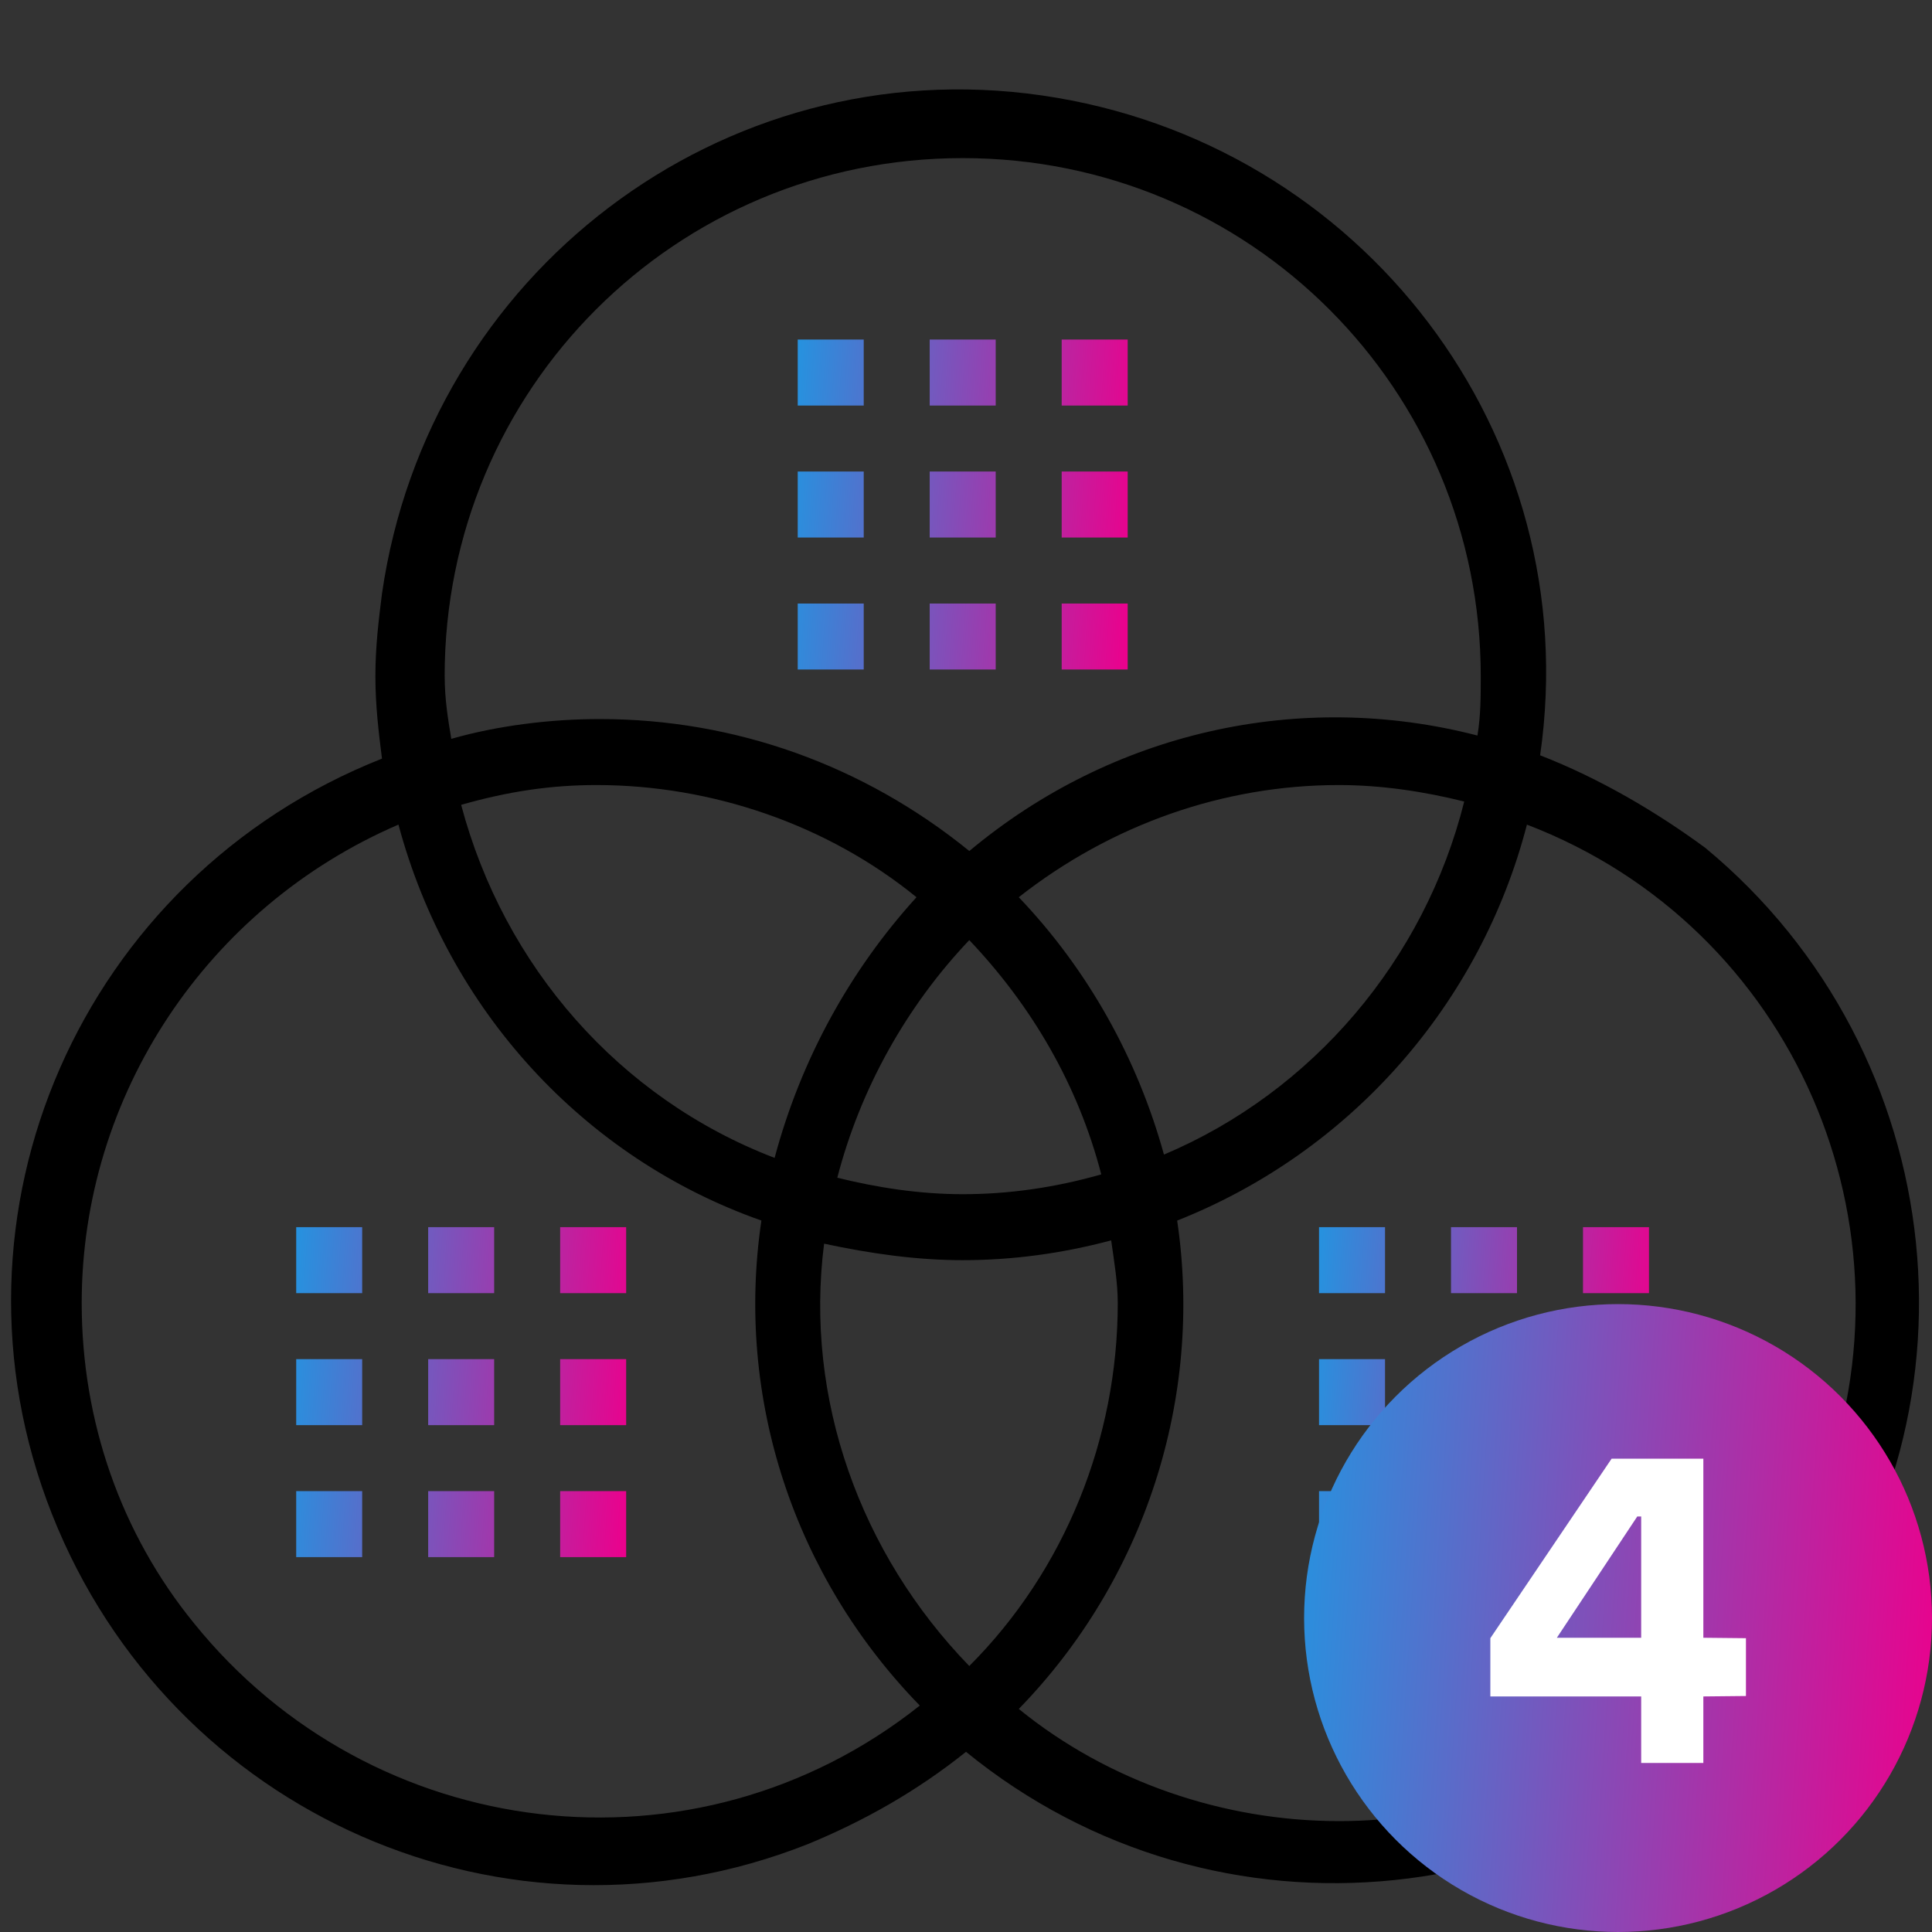<svg width="80" height="80" viewBox="0 0 80 80" fill="none" xmlns="http://www.w3.org/2000/svg">
<rect x="0" y="0" width="80" height="80" fill="#333333" stroke="none"/>
<path d="M63.773 31.277C65.685 18.024 56.395 5.864 43.143 3.952C29.89 2.039 17.73 11.329 15.817 24.582C15.68 25.675 15.544 26.768 15.544 27.997C15.544 29.227 15.68 30.32 15.817 31.413C3.384 36.332 -2.764 50.268 2.154 62.702C7.073 75.135 21.009 81.283 33.443 76.364C35.766 75.408 37.952 74.178 40.001 72.539C50.385 81.01 65.55 79.37 74.022 69.123C82.495 58.876 80.853 43.574 70.606 35.102C68.557 33.599 66.234 32.233 63.775 31.276L63.773 31.277ZM18.412 27.998C18.412 16.111 27.976 6.547 39.864 6.547C51.751 6.547 61.315 16.111 61.315 27.998C61.315 28.818 61.315 29.638 61.178 30.457C53.8 28.545 46.013 30.321 40.138 35.239C35.766 31.687 30.437 29.774 24.835 29.774C22.786 29.774 20.6 30.047 18.687 30.594C18.55 29.774 18.414 28.954 18.414 27.998H18.412ZM46.284 53.957C46.284 59.559 44.098 65.024 40.136 68.986C35.627 64.341 33.305 57.92 34.124 51.498C36.037 51.908 37.95 52.181 39.863 52.181C41.912 52.181 43.962 51.908 46.011 51.361C46.148 52.318 46.284 53.138 46.284 53.957ZM39.863 49.449C38.087 49.449 36.31 49.175 34.671 48.766C35.627 45.077 37.54 41.661 40.136 38.928C42.732 41.661 44.645 44.94 45.601 48.629C43.688 49.175 41.776 49.449 39.863 49.449ZM32.075 47.946C25.653 45.486 20.872 40.021 19.095 33.327C21.008 32.78 22.784 32.507 24.697 32.507C29.479 32.507 34.261 34.146 37.95 37.152C35.217 40.158 33.168 43.847 32.075 47.946ZM42.185 37.152C46.011 34.146 50.656 32.507 55.438 32.507C57.215 32.507 58.991 32.78 60.63 33.19C58.991 39.748 54.345 45.213 48.197 47.809C47.104 43.847 45.055 40.158 42.185 37.152ZM3.383 53.957C3.383 45.349 8.575 37.561 16.499 34.145C18.549 41.796 24.151 47.944 31.528 50.54C30.435 57.918 32.895 65.296 38.087 70.624C28.796 78.001 15.406 76.362 8.028 67.208C5.023 63.519 3.383 58.874 3.383 53.955V53.957ZM55.439 75.408C50.657 75.408 45.875 73.768 42.186 70.763C47.378 65.434 49.837 57.92 48.744 50.542C55.986 47.672 61.314 41.524 63.227 34.146C74.294 38.382 79.622 50.815 75.387 61.745C72.108 69.943 64.32 75.408 55.439 75.408Z" fill="black"/>
<path d="M33.032 14.06H35.765V16.793H33.032V14.06Z" fill="url(#paint0_linear_225_1665)"/>
<path d="M38.497 14.06H41.23V16.793H38.497V14.06Z" fill="url(#paint1_linear_225_1665)"/>
<path d="M43.962 14.06H46.695V16.793H43.962V14.06Z" fill="url(#paint2_linear_225_1665)"/>
<path d="M33.032 19.525H35.765V22.258H33.032V19.525Z" fill="url(#paint3_linear_225_1665)"/>
<path d="M38.497 19.525H41.23V22.258H38.497V19.525Z" fill="url(#paint4_linear_225_1665)"/>
<path d="M43.962 19.525H46.695V22.258H43.962V19.525Z" fill="url(#paint5_linear_225_1665)"/>
<path d="M33.032 24.991H35.765V27.723H33.032V24.991Z" fill="url(#paint6_linear_225_1665)"/>
<path d="M38.497 24.991H41.23V27.723H38.497V24.991Z" fill="url(#paint7_linear_225_1665)"/>
<path d="M43.962 24.991H46.695V27.723H43.962V24.991Z" fill="url(#paint8_linear_225_1665)"/>
<path d="M54.618 50.814H57.351V53.547H54.618V50.814Z" fill="url(#paint9_linear_225_1665)"/>
<path d="M60.083 50.814H62.816V53.547H60.083V50.814Z" fill="url(#paint10_linear_225_1665)"/>
<path d="M65.549 50.814H68.281V53.547H65.549V50.814Z" fill="url(#paint11_linear_225_1665)"/>
<path d="M54.618 56.279H57.351V59.012H54.618V56.279Z" fill="url(#paint12_linear_225_1665)"/>
<path d="M60.083 56.279H62.816V59.012H60.083V56.279Z" fill="url(#paint13_linear_225_1665)"/>
<path d="M65.549 56.279H68.281V59.012H65.549V56.279Z" fill="url(#paint14_linear_225_1665)"/>
<path d="M54.618 61.744H57.351V64.477H54.618V61.744Z" fill="url(#paint15_linear_225_1665)"/>
<path d="M60.083 61.744H62.816V64.477H60.083V61.744Z" fill="url(#paint16_linear_225_1665)"/>
<path d="M65.549 61.744H68.281V64.477H65.549V61.744Z" fill="url(#paint17_linear_225_1665)"/>
<path d="M12.265 50.814H14.997V53.547H12.265V50.814Z" fill="url(#paint18_linear_225_1665)"/>
<path d="M17.73 50.814H20.462V53.547H17.73V50.814Z" fill="url(#paint19_linear_225_1665)"/>
<path d="M23.195 50.814H25.928V53.547H23.195V50.814Z" fill="url(#paint20_linear_225_1665)"/>
<path d="M12.265 56.279H14.997V59.012H12.265V56.279Z" fill="url(#paint21_linear_225_1665)"/>
<path d="M17.73 56.279H20.462V59.012H17.73V56.279Z" fill="url(#paint22_linear_225_1665)"/>
<path d="M23.195 56.279H25.928V59.012H23.195V56.279Z" fill="url(#paint23_linear_225_1665)"/>
<path d="M12.265 61.744H14.997V64.477H12.265V61.744Z" fill="url(#paint24_linear_225_1665)"/>
<path d="M17.73 61.744H20.462V64.477H17.73V61.744Z" fill="url(#paint25_linear_225_1665)"/>
<path d="M23.195 61.744H25.928V64.477H23.195V61.744Z" fill="url(#paint26_linear_225_1665)"/>
<circle cx="67" cy="67" r="13" fill="url(#paint27_linear_225_1665)"/>
<path d="M72.296 67.834L70.532 67.816V60.4H66.734L61.712 67.834V70.246H67.958V73H70.532V70.246L72.296 70.228V67.834ZM64.466 67.816L67.796 62.794H67.958V67.816H64.466Z" fill="white"/>
<defs>
<linearGradient id="paint0_linear_225_1665" x1="30.586" y1="9.113" x2="47.853" y2="10.242" gradientUnits="userSpaceOnUse">
<stop stop-color="#00AEEF"/>
<stop offset="1" stop-color="#EC008C"/>
</linearGradient>
<linearGradient id="paint1_linear_225_1665" x1="30.586" y1="9.113" x2="47.853" y2="10.242" gradientUnits="userSpaceOnUse">
<stop stop-color="#00AEEF"/>
<stop offset="1" stop-color="#EC008C"/>
</linearGradient>
<linearGradient id="paint2_linear_225_1665" x1="30.586" y1="9.113" x2="47.853" y2="10.242" gradientUnits="userSpaceOnUse">
<stop stop-color="#00AEEF"/>
<stop offset="1" stop-color="#EC008C"/>
</linearGradient>
<linearGradient id="paint3_linear_225_1665" x1="30.586" y1="9.113" x2="47.853" y2="10.242" gradientUnits="userSpaceOnUse">
<stop stop-color="#00AEEF"/>
<stop offset="1" stop-color="#EC008C"/>
</linearGradient>
<linearGradient id="paint4_linear_225_1665" x1="30.586" y1="9.113" x2="47.853" y2="10.242" gradientUnits="userSpaceOnUse">
<stop stop-color="#00AEEF"/>
<stop offset="1" stop-color="#EC008C"/>
</linearGradient>
<linearGradient id="paint5_linear_225_1665" x1="30.586" y1="9.113" x2="47.853" y2="10.242" gradientUnits="userSpaceOnUse">
<stop stop-color="#00AEEF"/>
<stop offset="1" stop-color="#EC008C"/>
</linearGradient>
<linearGradient id="paint6_linear_225_1665" x1="30.586" y1="9.113" x2="47.853" y2="10.242" gradientUnits="userSpaceOnUse">
<stop stop-color="#00AEEF"/>
<stop offset="1" stop-color="#EC008C"/>
</linearGradient>
<linearGradient id="paint7_linear_225_1665" x1="30.586" y1="9.113" x2="47.853" y2="10.242" gradientUnits="userSpaceOnUse">
<stop stop-color="#00AEEF"/>
<stop offset="1" stop-color="#EC008C"/>
</linearGradient>
<linearGradient id="paint8_linear_225_1665" x1="30.586" y1="9.113" x2="47.853" y2="10.242" gradientUnits="userSpaceOnUse">
<stop stop-color="#00AEEF"/>
<stop offset="1" stop-color="#EC008C"/>
</linearGradient>
<linearGradient id="paint9_linear_225_1665" x1="52.172" y1="45.867" x2="69.44" y2="46.996" gradientUnits="userSpaceOnUse">
<stop stop-color="#00AEEF"/>
<stop offset="1" stop-color="#EC008C"/>
</linearGradient>
<linearGradient id="paint10_linear_225_1665" x1="52.172" y1="45.867" x2="69.44" y2="46.996" gradientUnits="userSpaceOnUse">
<stop stop-color="#00AEEF"/>
<stop offset="1" stop-color="#EC008C"/>
</linearGradient>
<linearGradient id="paint11_linear_225_1665" x1="52.172" y1="45.867" x2="69.44" y2="46.996" gradientUnits="userSpaceOnUse">
<stop stop-color="#00AEEF"/>
<stop offset="1" stop-color="#EC008C"/>
</linearGradient>
<linearGradient id="paint12_linear_225_1665" x1="52.172" y1="45.867" x2="69.44" y2="46.996" gradientUnits="userSpaceOnUse">
<stop stop-color="#00AEEF"/>
<stop offset="1" stop-color="#EC008C"/>
</linearGradient>
<linearGradient id="paint13_linear_225_1665" x1="52.172" y1="45.867" x2="69.44" y2="46.996" gradientUnits="userSpaceOnUse">
<stop stop-color="#00AEEF"/>
<stop offset="1" stop-color="#EC008C"/>
</linearGradient>
<linearGradient id="paint14_linear_225_1665" x1="52.172" y1="45.867" x2="69.44" y2="46.996" gradientUnits="userSpaceOnUse">
<stop stop-color="#00AEEF"/>
<stop offset="1" stop-color="#EC008C"/>
</linearGradient>
<linearGradient id="paint15_linear_225_1665" x1="52.172" y1="45.867" x2="69.44" y2="46.996" gradientUnits="userSpaceOnUse">
<stop stop-color="#00AEEF"/>
<stop offset="1" stop-color="#EC008C"/>
</linearGradient>
<linearGradient id="paint16_linear_225_1665" x1="52.172" y1="45.867" x2="69.44" y2="46.996" gradientUnits="userSpaceOnUse">
<stop stop-color="#00AEEF"/>
<stop offset="1" stop-color="#EC008C"/>
</linearGradient>
<linearGradient id="paint17_linear_225_1665" x1="52.172" y1="45.867" x2="69.44" y2="46.996" gradientUnits="userSpaceOnUse">
<stop stop-color="#00AEEF"/>
<stop offset="1" stop-color="#EC008C"/>
</linearGradient>
<linearGradient id="paint18_linear_225_1665" x1="9.818" y1="45.867" x2="27.086" y2="46.996" gradientUnits="userSpaceOnUse">
<stop stop-color="#00AEEF"/>
<stop offset="1" stop-color="#EC008C"/>
</linearGradient>
<linearGradient id="paint19_linear_225_1665" x1="9.818" y1="45.867" x2="27.086" y2="46.996" gradientUnits="userSpaceOnUse">
<stop stop-color="#00AEEF"/>
<stop offset="1" stop-color="#EC008C"/>
</linearGradient>
<linearGradient id="paint20_linear_225_1665" x1="9.818" y1="45.867" x2="27.086" y2="46.996" gradientUnits="userSpaceOnUse">
<stop stop-color="#00AEEF"/>
<stop offset="1" stop-color="#EC008C"/>
</linearGradient>
<linearGradient id="paint21_linear_225_1665" x1="9.818" y1="45.867" x2="27.086" y2="46.996" gradientUnits="userSpaceOnUse">
<stop stop-color="#00AEEF"/>
<stop offset="1" stop-color="#EC008C"/>
</linearGradient>
<linearGradient id="paint22_linear_225_1665" x1="9.818" y1="45.867" x2="27.086" y2="46.996" gradientUnits="userSpaceOnUse">
<stop stop-color="#00AEEF"/>
<stop offset="1" stop-color="#EC008C"/>
</linearGradient>
<linearGradient id="paint23_linear_225_1665" x1="9.818" y1="45.867" x2="27.086" y2="46.996" gradientUnits="userSpaceOnUse">
<stop stop-color="#00AEEF"/>
<stop offset="1" stop-color="#EC008C"/>
</linearGradient>
<linearGradient id="paint24_linear_225_1665" x1="9.818" y1="45.867" x2="27.086" y2="46.996" gradientUnits="userSpaceOnUse">
<stop stop-color="#00AEEF"/>
<stop offset="1" stop-color="#EC008C"/>
</linearGradient>
<linearGradient id="paint25_linear_225_1665" x1="9.818" y1="45.867" x2="27.086" y2="46.996" gradientUnits="userSpaceOnUse">
<stop stop-color="#00AEEF"/>
<stop offset="1" stop-color="#EC008C"/>
</linearGradient>
<linearGradient id="paint26_linear_225_1665" x1="9.818" y1="45.867" x2="27.086" y2="46.996" gradientUnits="userSpaceOnUse">
<stop stop-color="#00AEEF"/>
<stop offset="1" stop-color="#EC008C"/>
</linearGradient>
<linearGradient id="paint27_linear_225_1665" x1="49.345" y1="44.586" x2="82.205" y2="46.734" gradientUnits="userSpaceOnUse">
<stop stop-color="#00AEEF"/>
<stop offset="1" stop-color="#EC008C"/>
</linearGradient>
</defs>
</svg>
